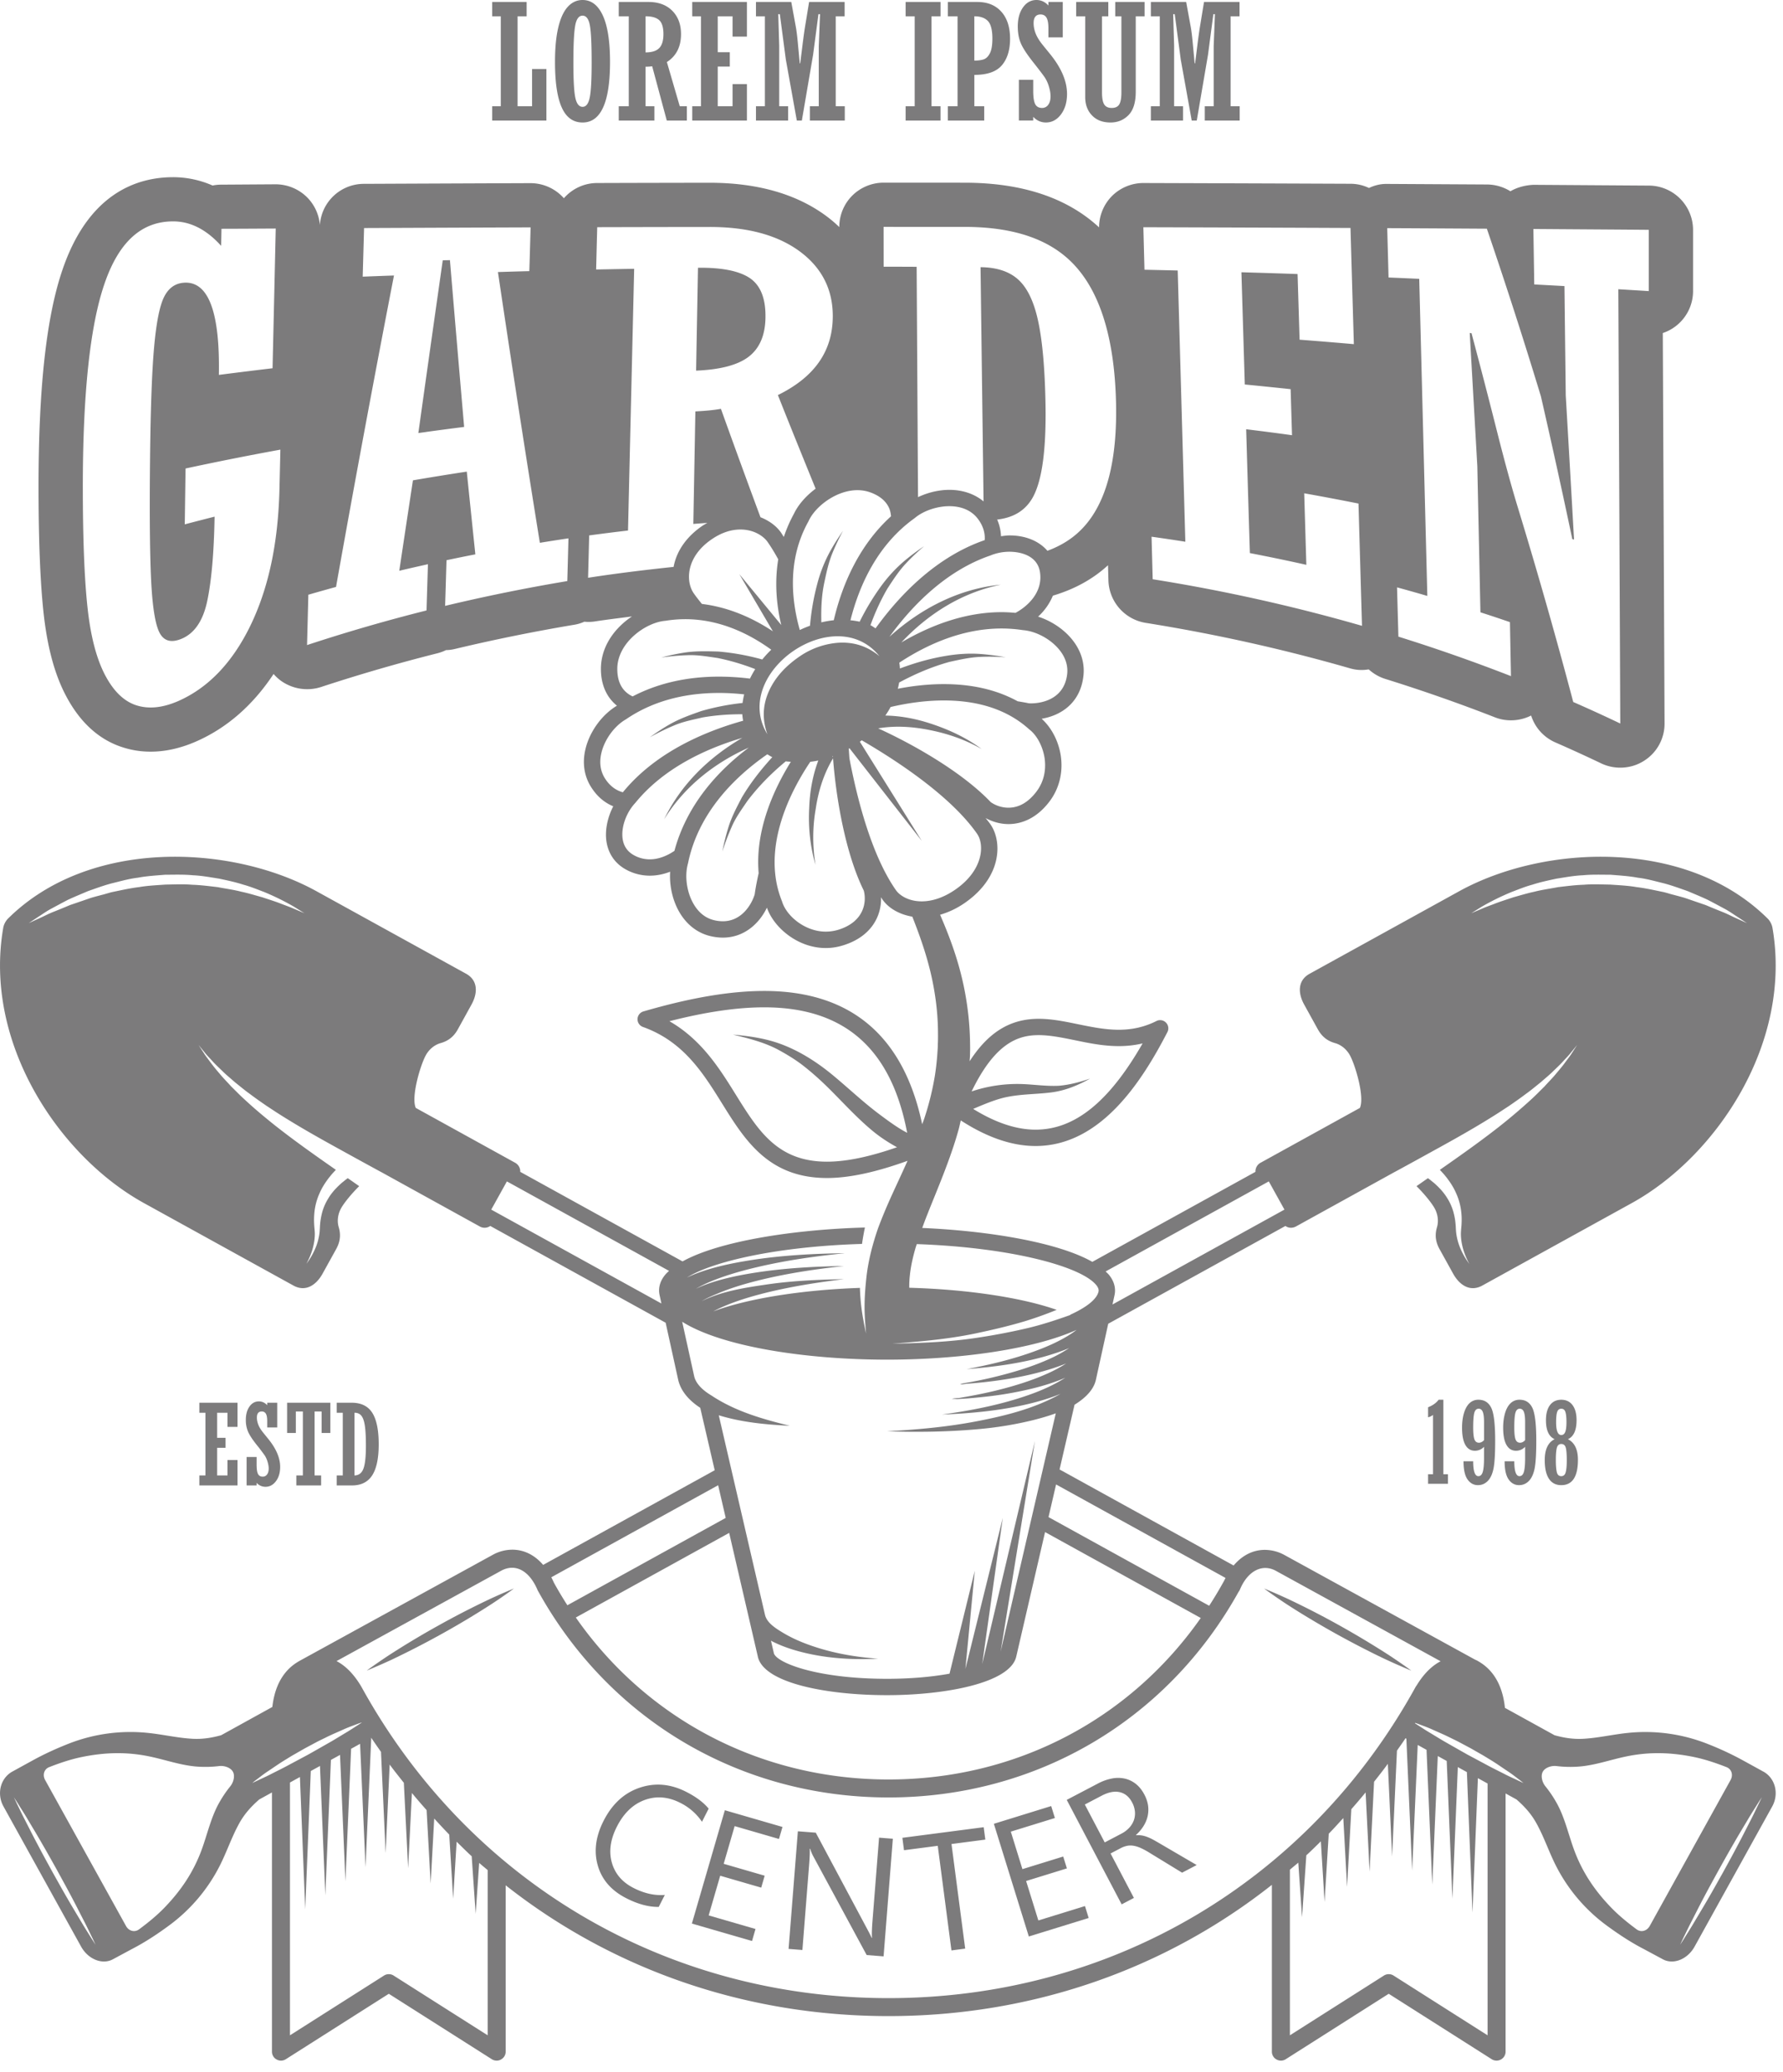 <?xml version="1.0" encoding="utf-8"?><svg width="142" height="165" xmlns="http://www.w3.org/2000/svg"><g fill="#434244" fill-rule="evenodd" opacity=".696"><path d="M35.261 20.731c-.646 4.527-1.295 9.112-1.943 13.754a246.72 246.72 0 0 1 3.647-.486c-.379-4.374-.757-8.8-1.132-13.282-.191.008-.38.008-.572.014zM60.963 25.257c.02-1.5-.4-2.534-1.241-3.108-.849-.57-2.224-.85-4.134-.826-.048 2.732-.1 5.465-.15 8.193 1.949-.08 3.351-.453 4.212-1.127.86-.676 1.299-1.717 1.313-3.132z"/><path d="M140.067 143.643c-.165.329-.382.807-.673 1.368-.29.559-.615 1.217-.988 1.909-.364.702-.771 1.436-1.174 2.171-.41.73-.818 1.466-1.216 2.148-.392.678-.775 1.306-1.097 1.849-.319.544-.608.982-.799 1.299l-.312.485.244-.525c.167-.329.387-.806.677-1.364.287-.562.617-1.22.985-1.915.367-.695.772-1.43 1.176-2.165.408-.734.819-1.47 1.214-2.147.39-.683.775-1.311 1.097-1.855.32-.54.608-.98.8-1.291.198-.313.314-.487.314-.487l-.248.52zm-8.68 9.73c-.226.41-.695.53-1.043.272-.735-.545-1.449-1.125-2.08-1.787-1.272-1.328-2.248-2.769-2.902-4.544-.445-1.21-.734-2.532-1.347-3.658a9.307 9.307 0 0 0-.94-1.406c-.274-.34-.378-.848-.206-1.158l.002-.004c.174-.313.661-.498 1.092-.447.557.068 1.11.084 1.697.047 1.282-.08 2.554-.54 3.816-.804 1.854-.392 3.596-.336 5.4.03.895.182 1.772.479 2.623.811.405.156.55.615.328 1.023l-6.44 11.626zM18.343 142.25a9.39 9.39 0 0 0-.94 1.406c-.613 1.126-.902 2.448-1.346 3.658-.655 1.775-1.632 3.216-2.903 4.544-.63.662-1.346 1.242-2.08 1.787-.35.258-.818.138-1.04-.271l-6.442-11.626c-.223-.408-.078-.867.327-1.023.85-.332 1.728-.629 2.624-.81 1.804-.367 3.547-.423 5.4-.031 1.26.264 2.534.724 3.817.804.584.037 1.139.02 1.695-.047.43-.05.915.133 1.09.444l.006.01c.168.31.065.815-.208 1.155zM7.297 154.387c-.19-.317-.48-.755-.8-1.299-.322-.543-.704-1.17-1.097-1.85-.396-.681-.805-1.417-1.214-2.147-.403-.735-.808-1.469-1.173-2.171-.373-.692-.699-1.35-.987-1.91-.291-.56-.512-1.038-.677-1.367l-.244-.52.313.487c.19.311.479.752.798 1.291.321.544.708 1.172 1.096 1.855.398.678.807 1.413 1.217 2.147.401.736.808 1.47 1.174 2.165.37.696.697 1.353.989 1.915.287.558.507 1.035.673 1.364.156.332.244.525.244.525s-.113-.18-.312-.485zm65.16-52.768c.062-.647.21-1.39.451-2.218.03-.104.073-.22.105-.327 7.56.27 13.104 1.79 14.297 3.267.228.288.19.459.175.52-.126.576-.903 1.228-2.25 1.838a.148.148 0 0 1 .007.02c-1.08.385-2.164.745-3.28 1.016a49.09 49.09 0 0 1-4.092.79c-2.256.35-4.534.43-6.814.481 2.221-.169 4.448-.36 6.633-.817 1.36-.288 2.708-.601 4.042-1.006a30.316 30.316 0 0 0 2.423-.873c-2.727-.958-6.998-1.626-11.74-1.76a8.212 8.212 0 0 1 .042-.93zM58.61 87.19c-1.293-2.083-2.732-4.395-5.297-5.866 2.907-.742 5.392-1.105 7.55-1.105 6.382 0 10.111 3.279 11.385 9.994-.148-.083-.297-.16-.443-.247-.65-.393-1.262-.848-1.866-1.302-1.296-.98-2.473-2.11-3.73-3.139-1.22-.993-2.576-1.852-4.057-2.395-1.228-.45-2.49-.622-3.783-.74 1.273.308 2.569.626 3.728 1.27.706.39 1.383.809 2.016 1.318.653.52 1.27 1.078 1.863 1.664 1.169 1.156 2.26 2.377 3.527 3.424.605.5 1.255.922 1.936 1.295-2.175.757-4.023 1.149-5.577 1.149-3.943 0-5.475-2.467-7.252-5.32zm58.25 52.532c-.54-.305-1.086-.617-1.596-.907-.509-.287-.972-.58-1.374-.82-.405-.24-.73-.461-.962-.605l-.244-.159.019-.03c.068.021.158.052.277.096.254.105.636.227 1.063.42.425.196.937.404 1.46.668.263.13.54.257.808.405l.824.439.81.464c.27.15.522.313.776.465.5.304.947.627 1.342.887.393.256.7.51.921.673.22.164.34.273.34.273l-.39-.184c-.246-.12-.607-.276-1.025-.486-.417-.218-.913-.454-1.429-.732-.516-.278-1.066-.57-1.62-.867zm-59.064-18.843l-12.61 6.956a31.04 31.04 0 0 1-1.077-1.806c-.061-.148-.132-.285-.202-.422l13.287-7.33.602 2.602zm39.68 5.036c-.009.011-.016.025-.025.04a32.399 32.399 0 0 1-1.15 1.92l-12.796-7.06.602-2.6 13.497 7.445c-.042.086-.089.165-.129.255zm-37.12 6.019c.481 2.111 5.514 3.06 10.287 3.06 4.608 0 9.792-.953 10.29-3.06l2.297-9.926 12.4 6.841c-5.682 8.104-14.743 12.86-24.866 12.86-10.161 0-19.252-4.791-24.906-12.898l12.214-6.739 2.285 9.862zM39.123 96.327l1.247-2.246 12.915 7.126c-.113.106-.23.212-.32.323-.514.634-.52 1.226-.434 1.607l.145.668-13.553-7.478zm61.926-2.246l1.246 2.246-13.696 7.557.164-.747c.083-.38.074-.973-.436-1.607-.078-.095-.18-.186-.275-.277l12.997-7.172zm-44.373 17.06c-.788-.468-1.257-.99-1.388-1.533l-.958-4.35c3.154 1.988 9.872 3.019 16.315 3.019 5.704 0 11.625-.81 15.1-2.373-.135.1-.271.201-.407.29-.9.593-1.898 1.033-2.906 1.402-1.764.65-3.594 1.085-5.441 1.435 2.12-.17 4.242-.443 6.293-1.031.592-.172 1.24-.383 1.87-.647-.392.257-.8.494-1.221.699-1.31.631-2.708 1.082-4.114 1.448a34.11 34.11 0 0 1-1.911.443c-.298.058-.594.118-.892.167-.112.02-.228.038-.342.061a1.188 1.188 0 0 1-.21.056c.121.052.379-.02.502-.029.257-.019.511-.039.766-.064.54-.048 1.07-.108 1.605-.182 1.209-.163 2.41-.386 3.583-.709.621-.17 1.316-.387 1.995-.665-.477.304-.978.576-1.495.805-1.333.598-2.742 1.022-4.16 1.368-.64.153-1.28.29-1.926.408-.314.061-.63.114-.947.17-.133.015-.474.004-.587.093.051-.041.392-.001.48-.007.264-.016.53-.034.796-.052a49.117 49.117 0 0 0 1.705-.17 28.485 28.485 0 0 0 3.686-.68c.807-.208 1.611-.465 2.38-.799-.135.085-.27.168-.404.245-1.058.615-2.217 1.054-3.385 1.418-1.97.613-3.999.991-6.039 1.272 2.308-.092 4.622-.306 6.876-.843.87-.207 1.738-.464 2.57-.806-2.055 1.167-4.423 1.754-6.727 2.193-2.342.448-4.715.658-7.093.788 2.501.084 4.986.045 7.477-.19a28.701 28.701 0 0 0 4.139-.694c.617-.155 1.225-.33 1.823-.547l-4.393 18.983 2.732-16.784-4.198 17.77 1.639-11.644-2.978 12.03.747-7.817-2.012 8.196c-1.352.243-3.017.408-4.976.408-5.674 0-8.826-1.305-9.015-2.042l-.004-.023-.226-.972c.047.023.091.053.137.075.904.452 1.888.752 2.878.967 1.813.396 3.667.483 5.516.396-1.721-.128-3.426-.41-5.068-.956-.897-.294-1.783-.666-2.588-1.162-.514-.314-1.205-.747-1.348-1.375l-.001.002-3.682-15.896c1.83.563 3.733.741 5.658.836-2.184-.534-4.335-1.15-6.226-2.4zm-27.893 23.187c-.636-1.083-1.327-1.706-1.98-2.047l13.128-7.205c1.105-.588 2.224-.02 2.89 1.569 5.69 10.33 16.138 16.495 27.945 16.495 11.77 0 22.184-6.122 27.886-16.391a.676.676 0 0 0 .1-.17c.622-1.486 1.775-2.07 2.846-1.494l13.133 7.21c-.626.325-1.292.914-1.909 1.925a.874.874 0 0 0-.087.129c-8.546 15.511-24.236 24.772-41.97 24.772-17.738 0-33.43-9.261-41.982-24.793zm-8.35 7.39c.223-.163.53-.418.921-.674.396-.26.843-.583 1.345-.887.252-.152.502-.316.775-.465.264-.153.538-.309.809-.464.274-.147.551-.293.822-.439.268-.148.547-.275.809-.405.523-.264 1.035-.472 1.462-.668.428-.193.807-.315 1.063-.42.207-.077.32-.111.367-.124 0 .002.003.005.005.008-.04.027-.138.088-.322.209-.23.144-.556.365-.96.605-.404.24-.865.533-1.376.82-.512.29-1.053.602-1.598.907-.55.297-1.102.589-1.619.867-.515.278-1.01.514-1.429.732-.415.21-.777.366-1.023.486l-.39.184s.12-.109.34-.273zm10.917 15.607a.699.699 0 0 0-.385-.112.691.691 0 0 0-.383.112l-7.488 4.757V141.95l.792-.437.422 10.537.443-11.014.732-.403.426 10.301.445-10.782.726-.4.43 10.064.452-10.551.715-.395.434 9.825.455-10.31c.252.383.517.753.777 1.129l.369 8.061.321-7.056c.364.5.751.975 1.13 1.456l.34 6.807.301-5.995c.382.464.774.915 1.171 1.362l.322 5.845.284-5.174c.395.43.789.862 1.197 1.276l.312 5.105.276-4.536c.398.389.79.785 1.2 1.16l.316 4.582.28-4.054c.221.197.452.382.677.573v13.156l-7.49-4.757zm79.636 0a.7.7 0 0 0-.387-.112.697.697 0 0 0-.383.112l-7.487 4.757v-13.189c.22-.19.45-.37.668-.562l.3 4.346.34-4.929c.394-.362.774-.738 1.157-1.115l.296 4.836.332-5.44c.397-.404.774-.829 1.16-1.247l.3 5.479.34-6.186c.387-.439.766-.883 1.138-1.337l.315 6.314.357-7.16c.37-.472.743-.94 1.097-1.43l.34 7.378.386-8.426c.227-.33.462-.652.683-.99l.067.038.461 10.499.443-10 .702.387.458 10.735.438-10.24.711.392.453 10.966.432-10.478.722.399.446 11.195.43-10.713.772.427v20.051l-7.487-4.757zm-87.658-84.99c-.292-.127-.651-.25-1.056-.41-.406-.153-.878-.302-1.386-.471-.518-.14-1.07-.317-1.669-.442-.592-.155-1.23-.24-1.884-.365-.66-.076-1.342-.168-2.036-.189-.695-.062-1.403-.024-2.112-.014-.703.051-1.414.08-2.1.2-.694.082-1.363.233-2.014.368-.33.061-.636.176-.948.25-.309.085-.618.16-.907.25-.581.201-1.13.39-1.634.561-.496.21-.952.395-1.358.556-.407.163-.745.347-1.033.474l-.905.412.829-.547c.27-.169.583-.4.973-.607.39-.21.829-.447 1.313-.699.495-.231 1.043-.457 1.62-.702.594-.206 1.216-.44 1.88-.615.67-.16 1.352-.363 2.07-.447.714-.135 1.448-.178 2.182-.237.732-.002 1.47-.03 2.192.04.722.029 1.423.166 2.103.27.67.143 1.321.281 1.921.477.607.164 1.155.394 1.668.587 1.01.417 1.817.848 2.366 1.165.534.333.843.523.843.523s-.335-.14-.918-.388zm23.507-26.324c.031-1.121.06-2.247.087-3.372 1.03-.14 2.061-.27 3.094-.39.162-6.948.326-13.898.49-20.842-1.011.015-2.022.036-3.03.054.03-1.12.057-2.247.087-3.369 2.988-.007 5.976-.014 8.966-.016 3.025-.002 5.41.652 7.167 1.947 1.755 1.3 2.634 3.024 2.628 5.173-.011 2.783-1.461 4.836-4.372 6.266.986 2.491 1.995 4.972 3.005 7.455-.772.574-1.391 1.284-1.725 1.994-.34.614-.6 1.233-.809 1.85-.075-.115-.146-.238-.223-.348-.383-.548-.966-.957-1.635-1.223a829.566 829.566 0 0 1-3.15-8.633c-.532.099-1.212.163-2.035.207l-.163 8.96c.371-.032.744-.055 1.116-.083-.149.086-.3.165-.445.267-1.374.959-2.038 2.131-2.242 3.237-2.277.24-4.55.517-6.81.866zm30.002-27.942c4.123.005 7.12 1.095 9.016 3.365 1.895 2.255 2.91 5.816 3.027 10.58.114 4.665-.754 8.02-2.635 10.022-.759.814-1.706 1.41-2.827 1.827-.661-.768-1.724-1.224-3.016-1.224-.231 0-.456.036-.683.064a3.565 3.565 0 0 0-.305-1.327c1.337-.153 2.301-.75 2.878-1.84.717-1.356 1.04-3.834.973-7.429-.055-2.806-.25-4.98-.584-6.525-.331-1.548-.857-2.648-1.573-3.305-.716-.655-1.72-.988-3.016-1 .079 6.22.16 12.438.24 18.653-.718-.595-1.658-.921-2.727-.921-.851 0-1.726.22-2.493.58l-.109-18.342c-.875-.006-1.751-.007-2.629-.007 0-1.061-.003-2.118-.004-3.172l6.467.001zm-9.239 41.553c.02-.011.038-.024.057-.035l5.759 7.382-4.934-7.902.151-.113c2.744 1.593 7.07 4.42 9.178 7.435.618.88.503 2.901-1.7 4.436-.895.627-1.829.955-2.702.955-1.058 0-1.77-.481-2.054-.892-1.962-2.803-3.106-7.353-3.702-10.487a33.623 33.623 0 0 1-.053-.78zm-1.26.658a1.157 1.157 0 0 0-.062-.033l.059-.025c.001.02.001.039.003.058zM52.988 49.438a10.111 10.111 0 0 1 1.574-.13c2.657 0 4.998 1.081 6.863 2.432a8.38 8.38 0 0 0-.717.778 18.996 18.996 0 0 0-3.489-.632c-.89-.025-1.777-.052-2.659.076a18.3 18.3 0 0 0-1.9.4c.7-.098 1.384-.163 2.094-.185.798-.036 1.614.111 2.403.225 1.036.208 2.021.509 2.991.882a7.414 7.414 0 0 0-.42.757 20.173 20.173 0 0 0-2.461-.157c-2.585 0-4.891.534-6.883 1.575-.616-.285-1.216-.882-1.222-2.17-.01-2.13 2.297-3.734 3.826-3.851zm25.914 14.438c-2.26-2.372-6.097-4.566-8.962-5.873 1.38-.232 2.75-.138 4.127.14 1.44.287 2.85.777 4.117 1.51-1.253-.93-2.681-1.584-4.166-2.062-1.148-.368-2.318-.587-3.508-.607.153-.224.296-.45.419-.681 1.277-.3 2.738-.522 4.242-.522 2.8 0 5.073.761 6.75 2.26a.317.317 0 0 0 .045.04c.616.463 1.1 1.382 1.233 2.338.09.689.05 1.707-.678 2.651-.643.834-1.386 1.252-2.207 1.252-.497 0-1.01-.161-1.412-.446zm-12.5-14.483c-.329.033-.657.09-.989.169-.029-1.056.014-2.117.232-3.152.167-.79.335-1.582.637-2.332.252-.624.539-1.212.856-1.806-.39.563-.746 1.122-1.075 1.724a11.385 11.385 0 0 0-.968 2.479 19.187 19.187 0 0 0-.586 3.355c-.273.1-.545.21-.812.341-.748-2.648-.914-5.783.687-8.647.005-.016.016-.027.02-.043.546-1.183 2.234-2.447 3.877-2.447.368 0 .73.062 1.066.19.743.275 1.24.705 1.478 1.273.078.19.117.402.137.618-2.537 2.301-3.887 5.413-4.56 8.278zm12.009-6.376c-3.72 1.283-6.637 4.186-8.68 7.021-.136-.082-.259-.18-.407-.248.363-.999.797-1.959 1.339-2.898.456-.7.912-1.412 1.485-2.022.46-.494.94-.938 1.45-1.376-.566.383-1.1.776-1.623 1.22a11.644 11.644 0 0 0-1.802 1.963 19.305 19.305 0 0 0-1.708 2.832 5.712 5.712 0 0 0-.734-.112c.73-2.908 2.22-6.07 5.113-8.134.01-.01.024-.02.035-.03.68-.561 1.749-.923 2.725-.923.689 0 1.64.174 2.274 1.006.443.586.584 1.167.544 1.698l-.011.003zm-8.373 9.235c-.948-.786-2.027-1.142-3.266-1.067a6.257 6.257 0 0 0-3.026 1.047c-1.07.72-1.99 1.637-2.52 2.834-.498 1.125-.522 2.253-.112 3.406-2.953-4.862 5.37-10.654 8.924-6.22zm-14.785-5c-.645-.925-.645-2.865 1.382-4.274.767-.538 1.552-.81 2.333-.81 1.087 0 1.843.533 2.162.988.3.427.581.895.85 1.387-.302 1.844-.14 3.633.24 5.23l-3.338-4.05 2.672 4.551c-1.552-1.025-3.46-1.912-5.653-2.18-.23-.28-.45-.56-.648-.842zm26.157 2.92l.044.007c1.04.077 2.204.702 2.897 1.546.506.617.72 1.285.637 1.98-.268 2.198-2.422 2.307-2.852 2.307-.066 0-.13-.002-.192-.004-.282-.062-.594-.11-.899-.163-1.644-.904-3.607-1.366-5.874-1.366-1.316 0-2.564.155-3.67.37.044-.166.08-.33.106-.495 1.288-.693 2.589-1.25 4.006-1.644.814-.177 1.642-.368 2.48-.4a17.99 17.99 0 0 1 2 .032 19.923 19.923 0 0 0-2.016-.262c-.869-.065-1.8-.004-2.663.139-1.296.208-2.525.559-3.742 1.016a3.972 3.972 0 0 0-.05-.462c2.22-1.466 5.051-2.723 8.141-2.723.551 0 1.105.042 1.647.122zm-.534-1.367c-.37-.034-.742-.056-1.113-.056-2.909 0-5.674 1.056-7.981 2.414 2.138-2.282 4.831-3.98 7.933-4.604-3.367.326-6.398 1.91-8.88 4.152 1.888-2.599 4.584-5.288 8.02-6.467l.037-.014a4.01 4.01 0 0 1 1.509-.292c.502 0 2.163.116 2.417 1.585.28 1.651-1.018 2.789-1.942 3.282zm-32.686 13.2c-.38-.595-.478-1.287-.29-2.062.256-1.063 1.033-2.128 1.935-2.65.015-.01.028-.017.04-.026 2.03-1.38 4.516-2.084 7.392-2.084.69 0 1.357.044 2 .113-.056.23-.1.458-.127.685a19.054 19.054 0 0 0-3.303.648c-.838.296-1.675.59-2.452 1.027-.572.321-1.1.675-1.63 1.058.62-.345 1.235-.65 1.889-.925.732-.322 1.547-.475 2.32-.657 1.057-.181 2.1-.256 3.153-.252.011.175.034.346.066.516-3.347.933-7.092 2.654-9.576 5.695l-.004.003c-.57-.158-1.045-.519-1.413-1.088zm1.4 4.813c-.14-.91.269-2.084.99-2.861.01-.009.016-.021.028-.032 2.194-2.694 5.484-4.271 8.512-5.166-2.647 1.537-4.887 3.703-6.23 6.49 1.594-2.59 3.993-4.486 6.745-5.713-2.511 1.88-4.952 4.595-5.923 8.223-.548.37-1.23.674-1.959.674a2.56 2.56 0 0 1-1.31-.353c-.48-.276-.768-.701-.853-1.262zm7.98 6.547a2.94 2.94 0 0 1-.678-.08c-.686-.16-1.24-.592-1.645-1.282-.556-.939-.74-2.244-.455-3.246.002-.014.007-.03.01-.045.812-3.932 3.635-6.795 6.307-8.644.132.076.254.164.397.228-.909.997-1.73 2.038-2.423 3.207-.394.755-.801 1.517-1.058 2.335a18.147 18.147 0 0 0-.496 1.97c.218-.676.457-1.314.745-1.963.312-.735.803-1.403 1.248-2.06.9-1.187 1.914-2.209 3.059-3.157.127.025.268.023.401.04-1.33 2.142-2.86 5.422-2.562 8.867-.127.57-.24 1.137-.316 1.689-.249.818-1.045 2.141-2.533 2.141zm9.215.671a3.5 3.5 0 0 1-1.02.155c-1.649 0-3.13-1.238-3.48-2.398-.006-.018-.011-.037-.02-.053-1.559-3.904.35-8.217 2.265-11.072.213-.027.425-.059.64-.104-.454 1.213-.68 2.483-.724 3.788-.082 1.517.077 3.07.504 4.523a13.257 13.257 0 0 1 .016-4.47c.213-1.424.633-2.782 1.379-4.014.234 3.144.984 7.57 2.447 10.53.233.874.063 2.463-2.007 3.115zM45.18 46.274a144.26 144.26 0 0 0-9.73 1.975c.037-1.212.075-2.423.11-3.637.765-.16 1.53-.319 2.297-.465-.228-2.184-.455-4.378-.682-6.589-1.432.218-2.864.45-4.289.694-.363 2.385-.726 4.785-1.087 7.202.76-.18 1.52-.353 2.282-.522-.037 1.23-.077 2.454-.112 3.681-3.204.805-6.38 1.724-9.515 2.757.034-1.338.07-2.672.103-4.008.734-.213 1.469-.42 2.205-.622a1640.31 1640.31 0 0 1 4.614-24.8c-.83.027-1.66.06-2.49.092l.109-3.872c4.421-.018 8.842-.038 13.263-.053-.033 1.164-.065 2.323-.102 3.485-.832.02-1.665.046-2.5.072 1.097 7.38 2.207 14.552 3.339 21.562.76-.124 1.517-.242 2.277-.355-.03 1.136-.06 2.27-.092 3.403zm-22.922-7.373c-.103 4.392-.885 7.968-2.315 10.919-1.43 2.942-3.368 4.977-5.789 6.027-1.188.51-2.274.636-3.263.33-.993-.308-1.83-1.101-2.52-2.412-.692-1.313-1.161-3.124-1.405-5.42-.246-2.298-.37-5.488-.37-9.551-.002-7.341.56-12.8 1.719-16.179 1.158-3.395 2.994-4.992 5.482-4.985 1.395 0 2.67.674 3.816 1.95l.025-1.36c1.44-.002 2.883-.012 4.322-.02-.082 3.708-.168 7.42-.254 11.126a441.5 441.5 0 0 0-4.275.529c.09-4.978-.818-7.428-2.726-7.344-.726.033-1.268.406-1.629 1.122-.362.71-.632 2.07-.808 4.076-.176 2.003-.282 5.055-.321 9.146-.044 4.457-.006 7.694.107 9.697.117 2.001.344 3.297.685 3.894.338.592.875.742 1.62.463 1.072-.398 1.789-1.402 2.135-2.998.344-1.602.546-3.85.596-6.767-.795.201-1.587.405-2.375.613.022-1.485.04-2.968.063-4.448a246.02 246.02 0 0 1 7.552-1.502c-.024 1.032-.047 2.063-.072 3.094zm85.297-20.745l.267 9.25a392.172 392.172 0 0 0-4.322-.354c-.052-1.744-.106-3.485-.16-5.229-1.488-.053-2.98-.098-4.473-.142.092 2.98.18 5.96.27 8.938 1.218.118 2.437.243 3.65.372l.11 3.667c-1.215-.17-2.433-.325-3.651-.475.095 3.286.194 6.573.295 9.862 1.504.291 3.005.601 4.497.936l-.17-5.697c1.444.258 2.886.53 4.323.817.092 3.245.186 6.49.28 9.737a139.465 139.465 0 0 0-16.67-3.71c-.03-1.135-.058-2.259-.09-3.387.898.125 1.796.259 2.691.4l-.608-21.6c-.882-.02-1.764-.042-2.647-.06l-.089-3.386c5.502.016 11.001.035 16.497.06zm10.86.057a410.303 410.303 0 0 1 4.305 13.352 658.27 658.27 0 0 1 2.5 11.367c.048.015.093.024.138.038-.217-3.848-.437-7.672-.66-11.476-.035-2.902-.07-5.807-.103-8.712-.801-.043-1.604-.088-2.406-.13-.022-1.477-.046-2.943-.069-4.417 3.064.024 6.128.041 9.188.067v4.88c-.806-.051-1.615-.1-2.422-.148.051 11.526.104 23.056.154 34.584a121.433 121.433 0 0 0-3.745-1.714 430.317 430.317 0 0 0-4.425-15.532c-.49-1.606-1.01-3.51-1.567-5.701-.697-2.767-1.4-5.478-2.11-8.137-.049-.008-.095-.01-.142-.016.202 3.529.404 7.067.605 10.621.083 3.876.166 7.749.247 11.623.788.252 1.57.513 2.351.783.026 1.434.053 2.866.081 4.298a137.334 137.334 0 0 0-8.965-3.144l-.109-3.924c.807.22 1.611.446 2.413.683-.214-8.42-.428-16.839-.645-25.253a582.72 582.72 0 0 0-2.443-.106l-.107-3.93c2.645.012 5.29.028 7.937.044zm-32.83 64.62c1.121.235 2.282.474 3.512.474.665 0 1.296-.07 1.902-.216-2.685 4.682-5.42 6.87-8.528 6.87-1.534 0-3.202-.559-4.966-1.653.722-.305 1.443-.615 2.199-.83 1.33-.368 2.695-.312 4.048-.486 1.113-.149 2.09-.56 3.06-1.097-.812.278-1.6.49-2.46.568-1.018.057-2.025-.108-3.043-.137a11.461 11.461 0 0 0-3.928.59c1.89-3.906 3.745-4.483 5.342-4.483.904 0 1.855.197 2.862.4zm32.43-10.633a20.092 20.092 0 0 1 2.368-1.165c.51-.193 1.06-.423 1.668-.587.598-.196 1.248-.334 1.92-.478.68-.103 1.38-.24 2.105-.269.719-.07 1.458-.042 2.19-.04.734.059 1.469.102 2.181.237.719.084 1.402.287 2.072.447.661.175 1.287.41 1.877.615.58.245 1.129.47 1.619.702.487.252.925.49 1.316.699.391.207.704.438.974.607l.828.547-.907-.412c-.289-.127-.624-.311-1.033-.474-.405-.16-.86-.347-1.357-.556-.504-.172-1.05-.36-1.633-.561-.29-.09-.599-.165-.907-.25-.313-.074-.62-.189-.948-.25-.653-.135-1.322-.286-2.016-.368-.687-.12-1.394-.149-2.1-.2-.706-.01-1.416-.048-2.11.014-.696.021-1.376.113-2.036.189-.654.126-1.291.21-1.884.365-.599.125-1.153.302-1.67.442-.505.17-.977.318-1.384.472-.404.16-.768.282-1.056.41-.584.248-.918.387-.918.387s.308-.19.84-.523zm22.419 68.882a435.93 435.93 0 0 0-1.718-.945 24.214 24.214 0 0 0-2.725-1.262 13.474 13.474 0 0 0-6.25-.884c-1.205.114-2.401.403-3.608.476-.825.05-1.56-.07-2.325-.28l-3.953-2.181c-.278-2.69-1.741-3.502-2.28-3.8-.019-.011-.046-.013-.066-.022l-15.231-8.36a3.278 3.278 0 0 0-1.544-.4c-.957 0-1.814.447-2.487 1.245l-13.862-7.648 1.193-5.156c.964-.594 1.536-1.258 1.699-1.977l.362-1.65c.005-.014.015-.026.02-.041l-.01-.001.612-2.78 14.112-7.786c.226.17.56.196.848.035l7.888-4.354.003.002c.103-.057.943-.512 2.334-1.278 1.482-.819 3.457-1.885 5.351-3.07.48-.295.945-.605 1.402-.905.453-.312.9-.624 1.315-.939.43-.305.812-.633 1.192-.933.356-.317.714-.602 1.01-.902.303-.29.584-.552.811-.811.23-.25.442-.463.59-.66l.49-.6s-.153.239-.422.652c-.128.209-.317.445-.522.725-.201.28-.454.578-.727.902-.268.334-.599.656-.925 1.023-.347.338-.706.716-1.105 1.073a45.484 45.484 0 0 1-2.552 2.164c-1.646 1.288-3.341 2.469-4.682 3.406l.197.214c.123.126.238.277.37.438.125.173.262.355.386.56.13.207.25.436.353.677.217.48.362 1.03.408 1.581.027.276.028.545.015.812-.005.132-.018.26-.03.393-.008.109-.02.246-.023.357-.009.454.072.901.177 1.271a5.8 5.8 0 0 0 .495 1.187s-.08-.103-.206-.291a5.798 5.798 0 0 1-.46-.834 4.549 4.549 0 0 1-.378-1.323c-.019-.134-.022-.242-.032-.381a4.728 4.728 0 0 0-.025-.372 4.733 4.733 0 0 0-.117-.728 4.163 4.163 0 0 0-.538-1.302 4.41 4.41 0 0 0-.377-.524c-.128-.16-.267-.297-.392-.425-.137-.124-.254-.245-.366-.327-.114-.09-.202-.167-.298-.238l-.11-.08-.909.635c.635.626 1.213 1.349 1.441 1.76.272.497.327 1.045.19 1.511-.186.625-.11 1.176.204 1.742l1.079 1.95c.524.948 1.375 1.477 2.323.955l11.908-6.57c6.716-3.707 12.816-12.732 11.197-21.961a1.45 1.45 0 0 0-.345-.666c-6.484-6.466-17.833-5.94-24.602-2.205L104.3 77.545c-.95.523-.95 1.529-.426 2.469l1.078 1.952c.316.57.74.922 1.367 1.101.472.129.906.469 1.183.96.442.8 1.192 3.344.802 4.202l-7.895 4.358a.783.783 0 0 0-.423.733l-12.991 7.168c-2.721-1.544-8.177-2.461-13.548-2.7.132-.36.265-.722.42-1.107.388-.986.83-2.04 1.264-3.162.435-1.129.868-2.317 1.214-3.57.065-.237.113-.483.173-.723 2.082 1.35 4.081 2.037 5.953 2.037 5.207 0 8.488-5.177 10.504-9.075a.65.65 0 0 0-.118-.754.645.645 0 0 0-.757-.124c-.93.468-1.911.695-3.003.695-1.098 0-2.192-.227-3.25-.442-1.023-.213-2.087-.43-3.124-.43-2.25 0-3.992 1.045-5.502 3.38.007-.152.028-.3.03-.453l.01-.47c.002-.159-.002-.331-.004-.499a23.767 23.767 0 0 0-.55-4.778c-.45-2.065-1.154-3.893-1.837-5.466a6.768 6.768 0 0 0 1.984-.955c2.968-2.065 2.969-4.897 2.026-6.246-.117-.169-.253-.332-.383-.499.553.304 1.19.479 1.817.479.856 0 2.116-.305 3.24-1.762.784-1.014 1.116-2.3.936-3.618-.163-1.194-.747-2.307-1.532-3.008 1.51-.253 3.063-1.224 3.323-3.374.13-1.048-.19-2.076-.921-2.966-.675-.822-1.658-1.464-2.685-1.792a4.71 4.71 0 0 0 1.178-1.67c1.722-.513 3.18-1.311 4.391-2.424l.032 1.211a3.528 3.528 0 0 0 2.967 3.379c5.5.878 10.966 2.094 16.253 3.615.48.139.95.183 1.51.09.382.347.829.603 1.311.756 2.966.925 5.904 1.954 8.732 3.058.937.371 2.006.31 2.891-.14a3.495 3.495 0 0 0 1.94 2.146c1.22.533 2.436 1.09 3.64 1.665.472.226.997.342 1.52.342.67 0 1.323-.185 1.888-.545a3.493 3.493 0 0 0 1.639-2.987l-.14-31.08a3.515 3.515 0 0 0 1.295-.773 3.52 3.52 0 0 0 1.115-2.567v-4.88a3.535 3.535 0 0 0-3.503-3.522l-9.222-.062c-.688.038-1.309.213-1.821.514a3.578 3.578 0 0 0-1.855-.54l-8.038-.045c-.461 0-.923.109-1.371.323a3.426 3.426 0 0 0-1.453-.335c-5.5-.023-11.002-.042-16.516-.06-.945 0-1.862.386-2.523 1.059a3.55 3.55 0 0 0-1.003 2.473c-2.546-2.36-6.134-3.552-10.69-3.556-2.157-.004-4.316-.004-6.473-.004-.931 0-1.84.376-2.499 1.035a3.531 3.531 0 0 0-1.028 2.492v.01a10.245 10.245 0 0 0-1.048-.889c-2.371-1.751-5.49-2.64-9.274-2.64-2.988.004-5.98.01-8.969.02a3.507 3.507 0 0 0-2.641 1.212c-.041-.044-.082-.092-.128-.136a3.547 3.547 0 0 0-2.536-1.065c-4.423.017-8.845.035-13.27.055a3.511 3.511 0 0 0-3.5 3.283 3.543 3.543 0 0 0-1-2.193 3.57 3.57 0 0 0-2.533-1.054l-4.326.028c-.23 0-.462.022-.684.07a7.81 7.81 0 0 0-3.152-.664c-2.87 0-6.728 1.278-8.802 7.363-1.287 3.751-1.912 9.416-1.91 17.32 0 4.155.131 7.491.39 9.92.295 2.776.882 4.966 1.79 6.687 1.134 2.158 2.68 3.546 4.591 4.133 1.77.554 3.726.4 5.718-.46 2.47-1.068 4.565-2.883 6.23-5.402.169.196.356.368.561.523a3.59 3.59 0 0 0 3.21.518 136.71 136.71 0 0 1 9.272-2.688c.238-.061.473-.145.693-.255h.005c.286 0 .537-.05.744-.1 3.102-.74 6.296-1.387 9.49-1.923.255-.043.511-.12.78-.238.273.032.553.02.833-.02.976-.152 1.969-.267 2.955-.399-1.357.902-2.482 2.379-2.474 4.203.008 1.348.527 2.298 1.277 2.905-1.185.708-2.168 2.047-2.503 3.44-.27 1.118-.112 2.177.463 3.068.515.802 1.136 1.252 1.746 1.503-.461.897-.674 1.917-.541 2.803.147.961.662 1.722 1.494 2.2a3.92 3.92 0 0 0 1.96.522c.57 0 1.117-.12 1.618-.315-.07 1.106.192 2.297.75 3.245.587.991 1.442 1.646 2.471 1.887.333.077.66.117.979.117 1.683 0 2.895-1.11 3.508-2.387.537 1.566 2.438 3.216 4.686 3.216.476 0 .95-.074 1.41-.223 2.205-.69 3.04-2.314 2.992-3.82.04.059.075.124.115.182.5.713 1.377 1.194 2.376 1.363.67 1.694 1.36 3.635 1.728 5.773.193 1.1.308 2.248.316 3.414.003.295.004.585-.008.867-.007.145-.007.281-.014.436l-.031.463a20.448 20.448 0 0 1-.2 1.747 22.398 22.398 0 0 1-.852 3.414c-.048.142-.104.278-.154.419-1.481-7.042-5.7-10.616-12.578-10.616-2.697 0-5.847.53-9.624 1.63a.65.65 0 0 0-.039 1.235c3.23 1.155 4.792 3.667 6.302 6.092 1.816 2.918 3.693 5.938 8.36 5.938 1.794 0 3.918-.47 6.413-1.369-.453 1.018-.927 2.015-1.366 2.99-.35.778-.667 1.544-.952 2.3h-.002c-.451 1.296-.803 2.62-.955 3.988-.09.833-.154 1.656-.147 2.496.008.664.064 1.318.118 1.982-.136-.664-.272-1.313-.358-1.982a16.923 16.923 0 0 1-.13-1.655c-4.786.168-9.046.879-11.68 1.874.36-.194.734-.364 1.119-.52 1.072-.434 2.193-.752 3.316-1.025 1.969-.47 3.963-.78 5.972-1.024-2.132.043-4.276.132-6.385.46-1.634.239-3.43.534-4.947 1.294.414-.25.872-.442 1.266-.605 1.147-.486 2.357-.833 3.569-1.125 2.135-.511 4.31-.831 6.49-1.07-2.375.035-4.755.166-7.108.536-1.267.201-2.538.461-3.749.89-.314.113-.628.243-.936.39.365-.209.743-.397 1.132-.56 1.248-.522 2.563-.89 3.878-1.196 2.263-.526 4.564-.848 6.873-1.08-2.54.032-5.082.168-7.592.568-1.373.22-2.753.502-4.062.98-.31.113-.628.243-.937.392 2.053-1.29 7.233-2.479 13.947-2.68.064-.438.141-.874.231-1.307-5.652.159-11.603 1.077-14.523 2.7l-12.926-7.132a.785.785 0 0 0-.423-.734l-7.896-4.358c-.39-.858.36-3.401.803-4.202.275-.491.71-.831 1.18-.96.626-.18 1.054-.531 1.368-1.1l1.077-1.953c.525-.94.525-1.946-.421-2.47l-11.91-6.568C18.444 67.24 7.095 66.716.61 73.18a1.493 1.493 0 0 0-.345.666c-1.62 9.229 4.482 18.254 11.197 21.96l11.909 6.57c.946.523 1.8-.006 2.323-.954l1.078-1.95c.314-.566.39-1.117.206-1.742-.14-.466-.085-1.014.187-1.51.229-.412.807-1.135 1.441-1.76-.255-.18-.559-.391-.91-.637l-.108.081c-.099.07-.182.147-.298.238-.113.082-.23.203-.365.327-.125.128-.265.264-.393.425-.134.157-.261.331-.375.524a4.168 4.168 0 0 0-.542 1.302 5.345 5.345 0 0 0-.117.728c-.013.125-.018.249-.024.372-.01.14-.013.247-.03.38a4.548 4.548 0 0 1-.379 1.324 5.798 5.798 0 0 1-.46.834c-.127.188-.207.291-.207.291s.065-.112.161-.318c.098-.208.23-.5.335-.869.104-.37.187-.817.177-1.271a5.392 5.392 0 0 0-.025-.357c-.011-.133-.023-.261-.028-.393a5.689 5.689 0 0 1 .015-.812c.045-.55.19-1.1.407-1.581.104-.241.223-.47.354-.677.124-.205.26-.387.386-.56.133-.16.248-.312.37-.438.071-.08.137-.149.197-.214-1.34-.937-3.037-2.118-4.683-3.407-.448-.35-.887-.714-1.32-1.075a34.707 34.707 0 0 1-1.23-1.088c-.4-.357-.757-.735-1.106-1.073-.328-.367-.656-.69-.924-1.023a14.872 14.872 0 0 1-.728-.902c-.205-.28-.392-.516-.52-.725l-.425-.652.49.6c.15.197.363.41.59.66.229.259.51.521.812.811.296.3.654.585 1.009.902.38.3.764.628 1.192.933.416.315.862.627 1.317.94.457.3.92.61 1.399.904 1.897 1.185 3.87 2.251 5.353 3.07 1.39.765 2.23 1.22 2.334 1.278 0 0 0-.002.002-.002l7.889 4.354a.779.779 0 0 0 .847-.035l13.968 7.707 1.003 4.566c.203.838.792 1.58 1.752 2.209l1.152 4.972-13.662 7.538c-.668-.779-1.515-1.212-2.459-1.212a3.25 3.25 0 0 0-1.55.407l-15.287 8.39c-.534.295-1.976 1.095-2.272 3.728l-4.079 2.252c-.766.21-1.5.33-2.324.28-1.208-.073-2.404-.362-3.61-.476a13.468 13.468 0 0 0-6.249.884c-.932.369-1.846.782-2.726 1.262 0 0-.858.47-1.72.945-.946.521-1.263 1.765-.705 2.775L6.46 155.02c.56 1.01 1.688 1.461 2.527 1.01l1.514-.815c1.033-.534 2.006-1.173 2.944-1.864a13.472 13.472 0 0 0 4.076-4.81c.542-1.077.931-2.244 1.512-3.302.426-.78.959-1.367 1.61-1.937l1.016-.56v20.641c0 .263.141.501.372.624.23.13.508.12.729-.019l8.205-5.213 8.206 5.213c.117.075.25.11.384.11.12 0 .237-.026.345-.091a.704.704 0 0 0 .373-.624v-13.246c8.488 6.69 19.08 10.415 30.493 10.415 11.43 0 22.033-3.74 30.527-10.452v13.283c0 .263.144.501.371.624.233.13.513.12.731-.019l8.204-5.213 8.205 5.213a.72.72 0 0 0 .733.019.707.707 0 0 0 .37-.624v-20.561l.87.48c.652.57 1.184 1.157 1.608 1.937.582 1.058.972 2.225 1.513 3.302a13.472 13.472 0 0 0 4.076 4.81c.94.69 1.91 1.33 2.944 1.864l1.517.815c.837.451 1.965 0 2.523-1.01l6.184-11.164c.558-1.01.241-2.254-.707-2.775z"/><path d="M38.999 127.346a67.65 67.65 0 0 0-4.106 2.115 67.62 67.62 0 0 0-3.956 2.377c-1.05.696-1.733 1.2-1.733 1.2s.789-.314 1.935-.843a70.238 70.238 0 0 0 4.106-2.114 67.425 67.425 0 0 0 3.952-2.374 39.513 39.513 0 0 0 1.732-1.203s-.785.311-1.93.842zM106.361 130.085c1.466.812 2.961 1.58 4.104 2.11 1.145.532 1.931.843 1.931.843s-.679-.504-1.732-1.2a72.1 72.1 0 0 0-3.953-2.377 67.665 67.665 0 0 0-4.106-2.115c-1.144-.53-1.93-.842-1.93-.842s.676.507 1.73 1.203c1.053.692 2.49 1.559 3.956 2.378zM39.2 9.598v-1.14h.683V1.297H39.2V.157h2.742v1.14h-.722v7.161h1.155V5.494h1.142v4.104zM45.664 4.98c0 1.366.051 2.297.153 2.788.103.493.296.74.581.74.277 0 .465-.247.568-.74.102-.491.153-1.417.153-2.775 0-1.483-.047-2.477-.144-2.985-.096-.507-.288-.761-.577-.761-.306 0-.504.278-.596.836-.093.558-.138 1.524-.138 2.897zm2.919-.049c0 3.216-.73 4.824-2.185 4.824-.75 0-1.302-.399-1.66-1.197-.359-.797-.537-2.007-.537-3.627 0-1.086.085-1.995.257-2.728.172-.734.423-1.285.753-1.652.331-.367.727-.551 1.187-.551.695 0 1.233.412 1.613 1.238.38.825.572 2.055.572 3.693zM51.413 1.297v2.876c.506 0 .87-.117 1.092-.348.221-.232.332-.6.332-1.106 0-.534-.112-.905-.335-1.111-.224-.207-.587-.311-1.09-.311zm0 4.015v3.146h.703v1.14h-2.838v-1.14h.798V1.297h-.798V.157h2.367c.8 0 1.43.234 1.896.701.464.469.696 1.088.696 1.86 0 1-.375 1.74-1.126 2.224l1.025 3.516h.566v1.14h-1.599L51.94 5.276a3 3 0 0 1-.527.036zM55.13 9.598v-1.14h.696V1.297h-.697V.157h4.356v2.757h-1.143V1.297h-1.18v2.862h.96v1.142h-.96v3.157h1.18v-1.76h1.143v2.9zM60.206 9.598v-1.14h.71V1.297h-.71V.157h2.812l.364 1.992c.05.28.1.658.146 1.134l.164 1.76h.038l.194-1.547c.076-.61.148-1.124.219-1.541l.295-1.798h2.829v1.14h-.709v7.161h.721v1.14h-2.78v-1.14h.709V3.672l.1-2.544h-.126l-.426 3.233-.895 5.237h-.402l-.873-4.85-.479-3.62h-.125l.075 2.53v4.8h.71v1.14h-2.561zM72.125 9.598v-1.14h.722V1.297h-.722V.157h2.78v1.14h-.721v7.161h.72v1.14zM77.596 1.297v3.528c.303 0 .55-.032.746-.098.194-.065.358-.224.492-.48.133-.254.201-.647.201-1.177 0-.685-.122-1.152-.36-1.4-.242-.248-.6-.373-1.079-.373zM76.26 8.458V1.297h-.77V.157h2.34c.817 0 1.456.258 1.918.777.463.518.694 1.233.694 2.149 0 .901-.218 1.608-.654 2.117-.435.51-1.164.764-2.19.764v2.494h.785v1.14h-2.894v-1.14h.771zM81.144 9.598V6.353h1.142v.87c0 .507.053.86.157 1.066.105.204.289.307.55.307a.583.583 0 0 0 .488-.25c.124-.168.186-.39.186-.67 0-.238-.044-.497-.13-.78a2.775 2.775 0 0 0-.308-.697c-.121-.184-.425-.585-.913-1.204-.505-.636-.843-1.147-1.009-1.533-.167-.387-.25-.839-.25-1.357 0-.618.138-1.124.416-1.516.278-.393.635-.589 1.07-.589.364 0 .682.146.954.439V.157h1.143v2.82h-1.143V2.26c0-.392-.05-.675-.15-.848-.1-.173-.26-.26-.477-.26-.368 0-.552.231-.552.694 0 .268.054.543.164.824.11.28.3.59.572.924l.59.727c.89 1.103 1.335 2.156 1.335 3.158 0 .656-.16 1.199-.481 1.63-.322.43-.721.645-1.2.645-.389 0-.726-.15-1.012-.45v.293h-1.142zM85.707 1.297V.157h2.56v1.14h-.502v6.058c0 .455.059.775.176.961.117.186.315.28.596.28.288 0 .49-.095.602-.283.113-.187.17-.507.17-.958V1.297h-.49V.157h2.336v1.14h-.703v6.002c0 .857-.193 1.48-.578 1.87-.385.39-.862.586-1.431.586-.624 0-1.115-.188-1.475-.565-.36-.375-.54-.86-.54-1.453v-6.44h-.721zM91.656 9.598v-1.14h.71V1.297h-.71V.157h2.812l.365 1.992c.05.28.098.658.145 1.134l.165 1.76h.037l.194-1.547c.076-.61.149-1.124.22-1.541l.295-1.798h2.828v1.14h-.71v7.161h.723v1.14h-2.78v-1.14h.709V3.672l.1-2.544h-.126l-.426 3.233-.895 5.237h-.402l-.873-4.85-.48-3.62h-.124l.075 2.53v4.8h.709v1.14h-2.56zM15.877 118.292v-.795h.485v-4.993h-.485v-.797h3.037v1.924h-.797v-1.127h-.823v1.996h.67v.795h-.67v2.202h.823v-1.227h.797v2.022zM19.64 118.292v-2.263h.797v.607c0 .352.036.6.11.742.073.143.2.215.382.215.141 0 .254-.059.34-.175.087-.116.13-.271.13-.466 0-.167-.03-.348-.09-.544a1.985 1.985 0 0 0-.215-.487 16.631 16.631 0 0 0-.636-.84c-.353-.442-.587-.799-.703-1.07a2.342 2.342 0 0 1-.176-.944c0-.432.097-.784.29-1.057.195-.274.444-.41.748-.41.254 0 .474.102.664.304v-.197h.797v1.967h-.797v-.497c0-.275-.034-.472-.105-.594a.357.357 0 0 0-.332-.18c-.257 0-.386.161-.386.485 0 .186.039.377.115.572.077.197.21.411.4.645l.41.507c.621.77.93 1.504.93 2.204 0 .456-.111.836-.334 1.135-.224.3-.503.45-.836.45a.94.94 0 0 1-.706-.315v.206h-.797zM26.31 111.707v2.408h-.697v-1.712h-.559v5.094h.52v.795h-1.973v-.795h.52v-5.094h-.56v1.712h-.696v-2.408zM28.23 112.504v4.993c.34-.007.577-.182.71-.53.134-.345.201-.957.201-1.835 0-.683-.028-1.214-.083-1.589-.056-.375-.149-.642-.278-.801-.128-.16-.311-.238-.55-.238zm-1.413 5.788v-.795h.482v-4.993h-.482v-.797h1.19c.759 0 1.307.272 1.646.81.339.538.507 1.374.507 2.507 0 1.108-.173 1.932-.518 2.466-.346.534-.882.802-1.608.802h-1.217zM113.734 118.161v-.76h.394v-4.724a.978.978 0 0 1-.394.189v-.799c.364-.14.645-.34.84-.598h.376v5.931h.368v.761h-1.584zM118.19 114.688v-1.446c0-.373-.035-.642-.101-.808-.068-.166-.177-.25-.329-.25-.164 0-.277.105-.34.31-.061.208-.094.602-.094 1.184 0 .458.035.775.101.95.068.177.187.264.359.264.143 0 .277-.067.403-.204zm-1.634 1.681h.77c0 .79.138 1.185.412 1.185.166 0 .283-.112.35-.335.067-.223.101-.583.101-1.081v-.922a.98.98 0 0 1-.727.315c-.329 0-.583-.155-.76-.465-.175-.311-.263-.77-.263-1.379 0-.416.05-.797.15-1.145.102-.345.248-.611.442-.796a.998.998 0 0 1 .716-.277c.464 0 .8.21 1.013.633.212.423.317 1.3.317 2.634 0 1.037-.044 1.774-.133 2.215-.089.44-.242.77-.46.989-.217.22-.478.33-.78.33-.339 0-.615-.152-.828-.454-.213-.303-.32-.785-.32-1.447zM121.462 114.688v-1.446c0-.373-.033-.642-.1-.808-.067-.166-.177-.25-.328-.25-.164 0-.277.105-.34.31-.063.208-.094.602-.094 1.184 0 .458.033.775.101.95.067.177.186.264.358.264.144 0 .278-.067.403-.204zm-1.632 1.681h.77c0 .79.138 1.185.412 1.185.166 0 .283-.112.35-.335.067-.223.1-.583.1-1.081v-.922a.978.978 0 0 1-.727.315c-.329 0-.582-.155-.758-.465-.177-.311-.265-.77-.265-1.379 0-.416.05-.797.15-1.145.101-.345.249-.611.443-.796a.998.998 0 0 1 .716-.277c.463 0 .8.21 1.012.633.211.423.318 1.3.318 2.634 0 1.037-.045 1.774-.133 2.215-.09.44-.243.77-.46.989-.217.22-.478.33-.782.33-.338 0-.613-.152-.826-.454-.213-.303-.32-.785-.32-1.447zM124.342 112.185c-.157 0-.266.082-.324.247-.059.163-.088.44-.088.828 0 .678.138 1.018.412 1.018.145 0 .25-.082.315-.245.064-.163.097-.421.097-.773 0-.377-.028-.65-.085-.82-.054-.17-.164-.255-.327-.255zm0 2.808c-.175 0-.292.096-.348.287-.057.19-.086.52-.086.985 0 .43.026.753.077.968.05.214.17.321.357.321.178 0 .295-.105.352-.313.057-.208.085-.522.085-.941 0-.513-.029-.86-.087-1.038-.058-.18-.175-.27-.35-.27zm.53-.383c.53.273.796.82.796 1.638 0 1.348-.443 2.022-1.326 2.022-.433 0-.76-.17-.983-.51-.223-.337-.334-.831-.334-1.478 0-.858.262-1.416.788-1.672-.462-.207-.692-.711-.692-1.513 0-.515.107-.916.321-1.201.214-.285.515-.427.9-.427.382 0 .68.142.895.427.214.285.321.686.321 1.201 0 .802-.229 1.306-.687 1.513zM52.463 151.857c-.786.013-1.643-.214-2.568-.683-1.195-.604-1.956-1.471-2.283-2.603-.328-1.13-.176-2.319.457-3.566.68-1.34 1.635-2.219 2.862-2.636 1.228-.418 2.462-.312 3.703.316.797.403 1.398.853 1.804 1.347l-.531 1.045a4.507 4.507 0 0 0-1.735-1.51c-.964-.488-1.91-.562-2.836-.222-.925.34-1.66 1.047-2.207 2.123-.519 1.021-.652 1.976-.4 2.865.253.89.834 1.565 1.744 2.024.842.428 1.668.61 2.474.547l-.484.953zM59.892 154.572l-4.79-1.389 2.625-9.024 4.59 1.331-.279.957-3.53-1.024-.873 3.002 3.265.947-.276.95-3.266-.948-.919 3.16 3.731 1.081zM70.37 155.796l-1.348-.106-4.241-7.845a3.096 3.096 0 0 1-.255-.613l-.04-.002c.02.203.003.633-.048 1.291l-.534 6.767-1.1-.086.739-9.367 1.426.111 4.12 7.718c.172.321.282.54.33.658l.027.002c-.023-.274-.008-.735.043-1.384l.52-6.598 1.098.086-.737 9.368zM78.473 146.497l-2.695.352 1.09 8.33-1.094.143-1.09-8.33-2.688.35-.13-.987 6.476-.845zM86.703 152.74l-4.766 1.473-2.784-8.975 4.565-1.412.295.952-3.511 1.085.925 2.986 3.248-1.004.294.945-3.248 1.004.975 3.142 3.712-1.147zM86.396 143.703l1.586 3.018 1.325-.695c.245-.128.451-.282.62-.465.169-.181.292-.38.372-.598a1.63 1.63 0 0 0 .088-.69 1.897 1.897 0 0 0-.225-.737c-.233-.445-.56-.717-.98-.815-.42-.099-.902-.005-1.45.282l-1.336.7zm8.91 4.82l-1.163.608-2.62-1.601a5.815 5.815 0 0 0-.665-.359c-.2-.09-.389-.15-.565-.18a1.41 1.41 0 0 0-.52 0 1.886 1.886 0 0 0-.525.191l-.802.42 1.86 3.54-.976.512-4.374-8.32 2.487-1.304a3.991 3.991 0 0 1 1.08-.392 2.53 2.53 0 0 1 1.02-.006c.325.067.624.205.896.415.274.21.509.5.704.872.152.29.248.578.29.866.038.287.028.568-.033.841-.06.274-.17.536-.327.79a3.33 3.33 0 0 1-.601.71l.013.023c.17-.01.33-.003.474.021.144.027.291.069.441.129.15.058.307.134.47.223.164.09.349.196.558.32l2.877 1.681z"/></g></svg>